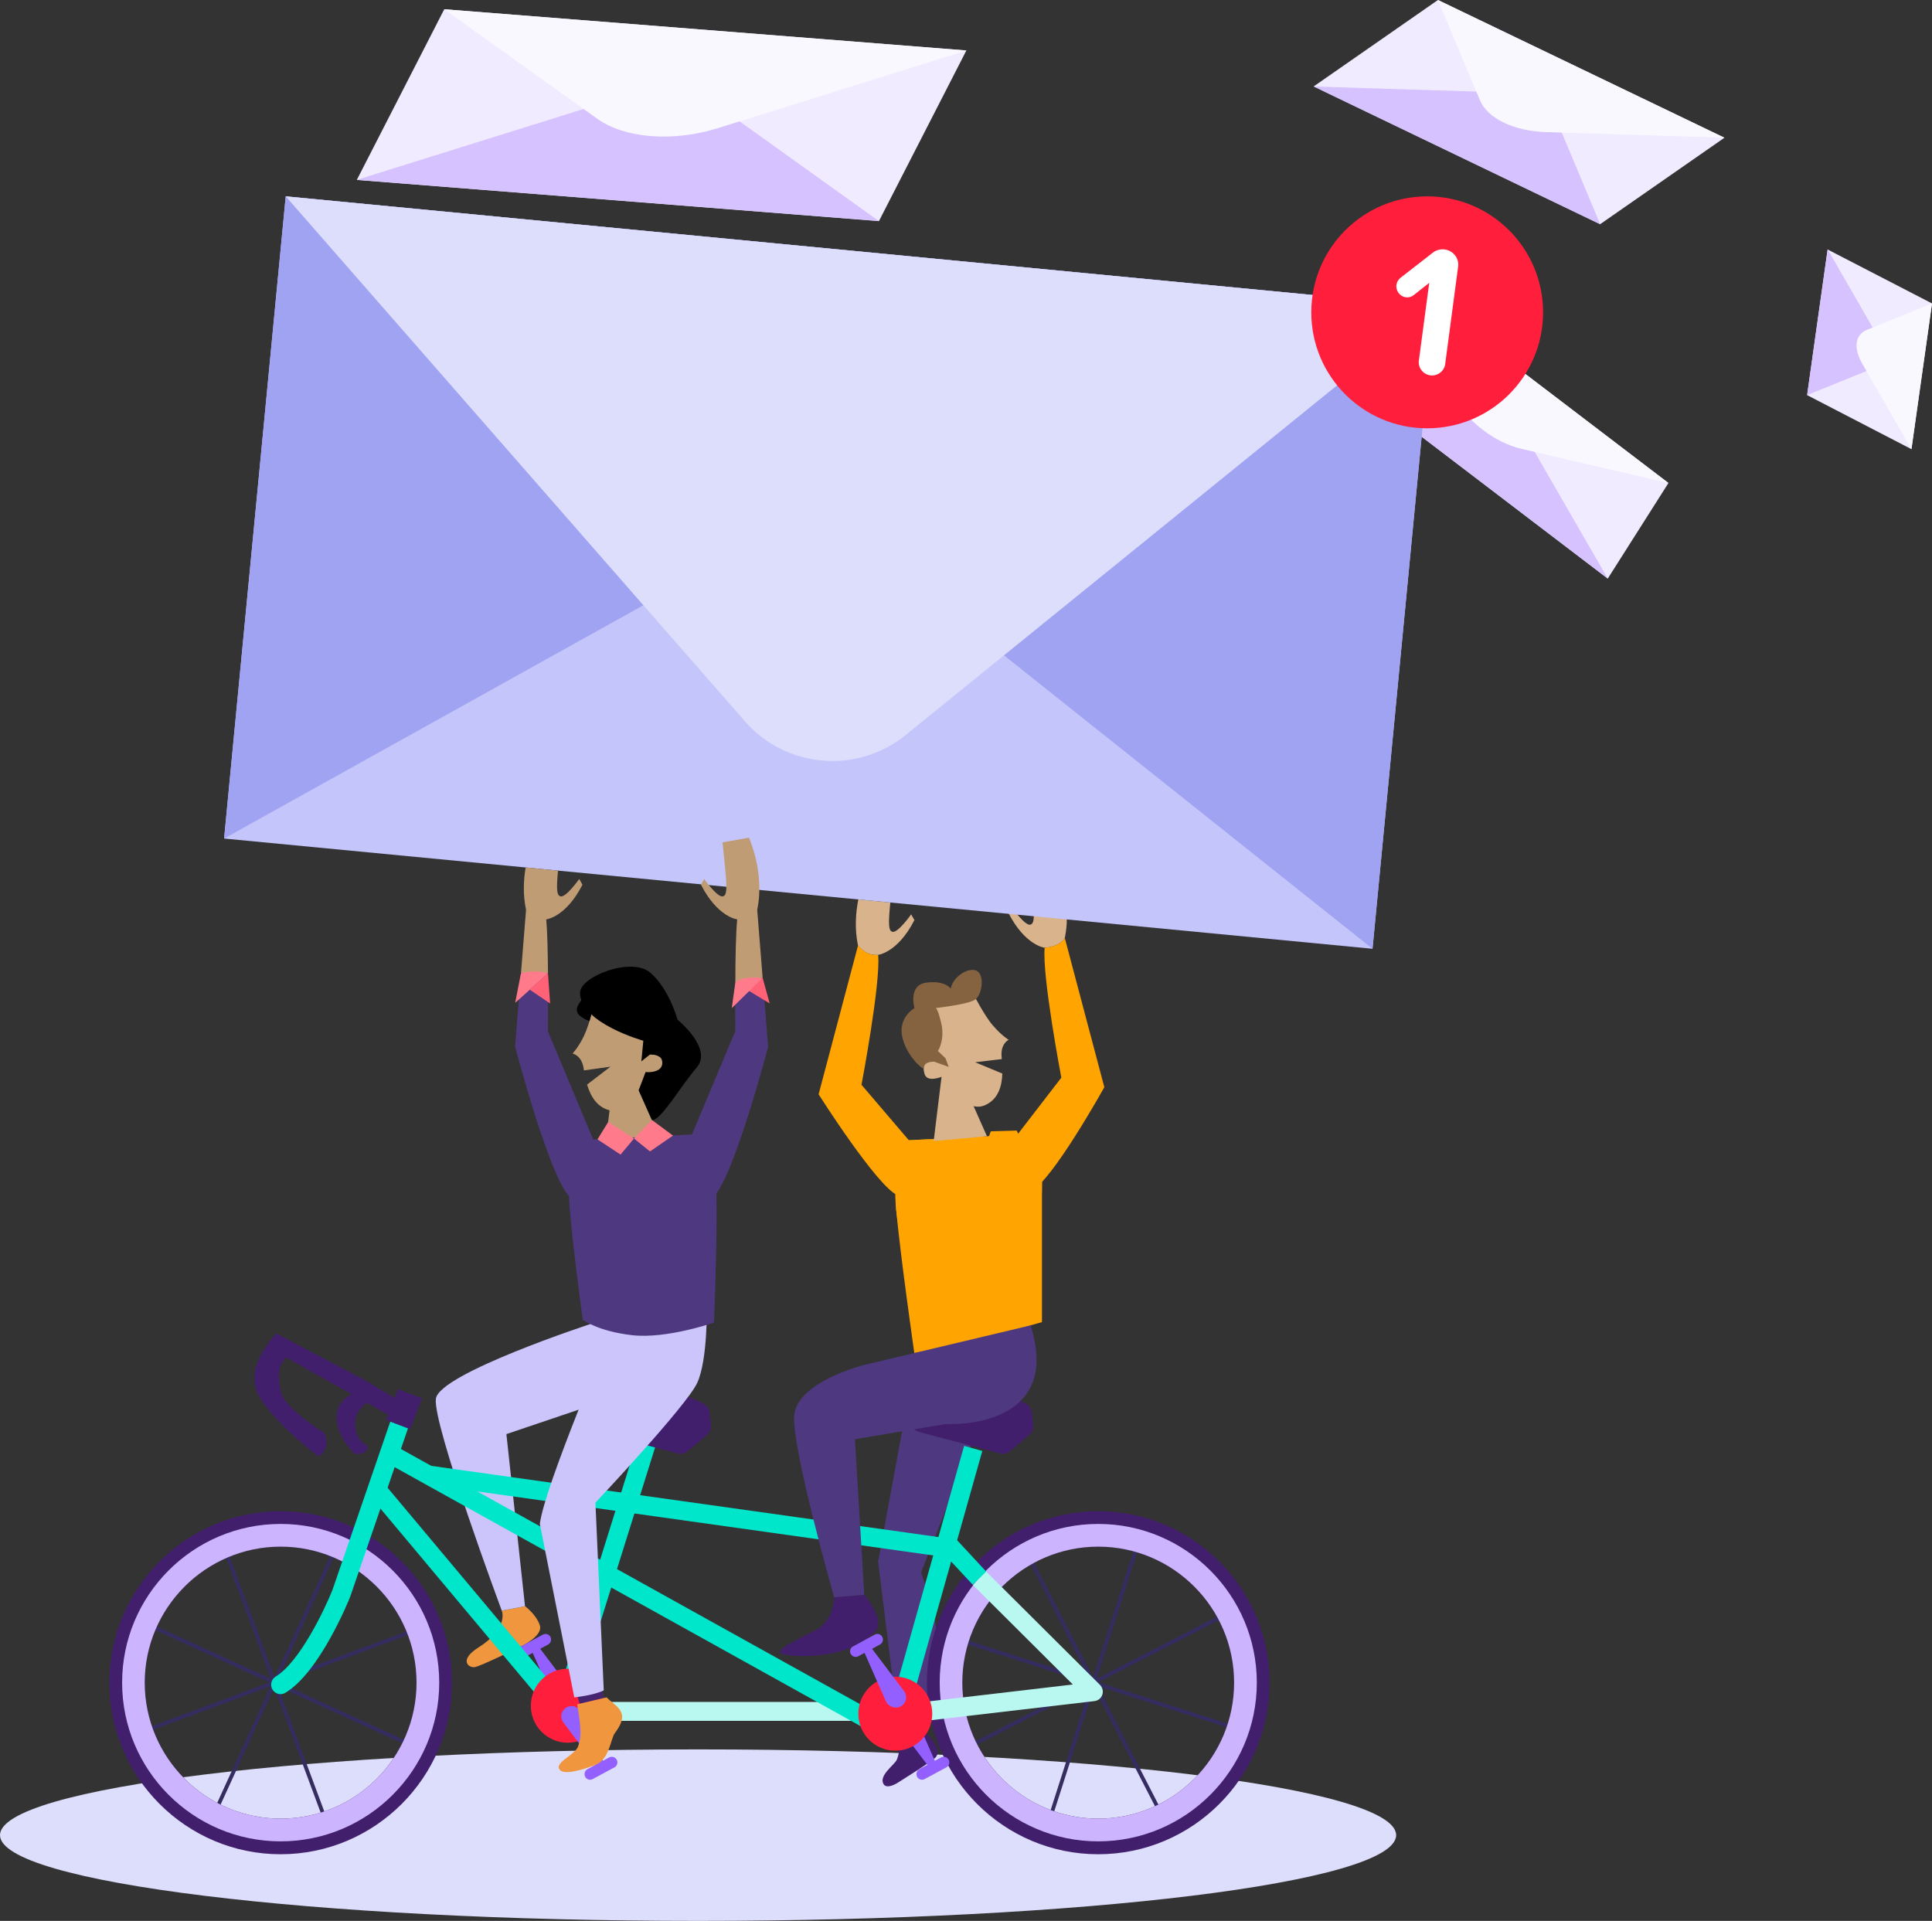 <svg xmlns="http://www.w3.org/2000/svg" width="177" height="176" viewBox="0 0 177 176" fill="none"><rect x="0" y="0" width="177" height="176" fill="#333333" stroke="none"/><g clip-path="url(#clip0_2420_649)"><path d="M40.7 0.849L88.536 4.621L80.523 20.259L32.688 16.487L40.7 0.849Z" fill="#F1EBFF"></path><path d="M80.523 20.259L66.519 10.236C63.99 8.426 59.585 8.078 55.468 9.361L32.688 16.479L80.523 20.25V20.259Z" fill="#D5C2FF"></path><path d="M40.699 0.849L54.704 10.873C57.233 12.682 61.638 13.03 65.755 11.747L88.535 4.629L40.699 0.849Z" fill="#FAF8FF"></path><path d="M108.554 30.341L111.899 54.983L92.454 50.991L89.109 26.349L108.554 30.341Z" fill="#FFE2E6"></path><path d="M92.454 50.991L101.832 43.703C103.53 42.386 103.216 40.118 101.06 38.011L89.109 26.349L92.454 50.991Z" fill="#FFA9B4"></path><path d="M108.556 30.341L99.177 37.629C97.48 38.946 97.794 41.214 99.95 43.321L111.9 54.983L108.556 30.341Z" fill="#FFF5F6"></path><path d="M177 27.802L175.116 41.154L165.559 36.202L167.434 22.858L177 27.802Z" fill="#F1EBFF"></path><path d="M165.559 36.202L171.525 33.781C172.603 33.348 172.773 32.117 171.958 30.698L167.443 22.849L165.559 36.202Z" fill="#D5C2FF"></path><path d="M177.001 27.802L171.034 30.222C169.956 30.656 169.786 31.887 170.601 33.306L175.117 41.154L177.001 27.802Z" fill="#FAF8FF"></path><path d="M125.821 23.648L152.854 44.255L147.295 53.012L120.262 32.405L125.821 23.648Z" fill="#F1EBFF"></path><path d="M147.295 53.012L139.953 40.288C138.629 37.986 136.142 36.092 133.706 35.531L120.262 32.405L147.295 53.012Z" fill="#D5C2FF"></path><path d="M125.82 23.648L133.162 36.372C134.486 38.674 136.973 40.568 139.409 41.129L152.853 44.255L125.82 23.648Z" fill="#FAF8FF"></path><path d="M131.737 0L157.981 12.622L146.599 20.539L120.355 7.917L131.737 0Z" fill="#F1EBFF"></path><path d="M146.599 20.539L142.746 11.348C142.05 9.683 139.631 8.528 136.686 8.435L120.355 7.925L146.599 20.547V20.539Z" fill="#D5C2FF"></path><path d="M131.734 0L135.588 9.191C136.284 10.856 138.703 12.011 141.648 12.104L157.978 12.614L131.734 0Z" fill="#FAF8FF"></path><path d="M63.954 176C99.275 176 127.908 172.482 127.908 168.143C127.908 163.804 99.275 160.286 63.954 160.286C28.633 160.286 0 163.804 0 168.143C0 172.482 28.633 176 63.954 176Z" fill="#DDDEFB"></path><path d="M95.462 108.284V108.327C95.462 112.54 94.426 121.425 94.426 121.425L85.404 123.964C85.404 123.964 82.459 114.935 82.094 110.781C81.814 107.622 82.544 105.625 82.909 104.844L82.934 104.785L83.061 104.555L83.104 104.479L90.607 104.096C90.997 104.079 91.49 104.054 91.948 104.029L92.372 104.003L93.128 103.961H93.221L94.087 103.918C94.087 103.918 94.969 103.918 95.385 106.781C95.436 107.154 95.462 107.664 95.462 108.284Z" fill="#FFA400"></path><path d="M83.817 158.052C83.817 158.052 86.584 159.785 85.752 160.982C85.54 161.288 82.17 163.386 82.17 163.386C82.17 163.386 81.262 163.955 80.956 163.48C80.455 162.69 81.975 161.687 82.162 161.229C82.645 160.056 82.246 158.867 82.026 158.544L83.817 158.052Z" fill="#411F6D"></path><path d="M45.967 147.57C45.967 147.57 46.672 149.158 43.803 150.968C42.029 152.089 42.911 152.853 43.514 152.743C44.117 152.632 47.741 150.84 47.741 150.84C47.741 150.84 49.778 149.897 49.455 148.912C49.133 147.927 48.106 147.171 48.106 147.171L45.975 147.57H45.967Z" fill="#F0963F"></path><path d="M83.84 124.593L80.453 143.085L84.171 144.614L91.071 127.056L83.84 124.593Z" fill="#4E3980"></path><path d="M83.738 142.32C83.738 142.32 85.877 147.799 85.766 149.608C85.656 151.418 84.748 159.029 84.748 159.029L82.49 159.572L80.453 143.085L83.738 142.32Z" fill="#4E3980"></path><path d="M54.184 121.28C54.184 121.28 40.256 125.833 39.934 128.152C39.611 130.471 45.968 147.57 45.968 147.57L48.099 147.171L46.393 131.397L56.9 127.846L54.184 121.289V121.28Z" fill="#CBC5FB"></path><path d="M100.612 138.464C91.954 138.464 84.918 145.514 84.918 154.178C84.918 162.842 91.954 169.893 100.612 169.893C109.269 169.893 116.314 162.842 116.314 154.178C116.314 145.514 109.269 138.464 100.612 138.464ZM100.612 166.631C93.745 166.631 88.16 161.033 88.16 154.17C88.16 147.307 93.754 141.709 100.612 141.709C107.469 141.709 113.063 147.298 113.063 154.17C113.063 161.042 107.478 166.631 100.612 166.631Z" fill="#411F6D"></path><path d="M25.709 138.464C17.06 138.464 10.016 145.514 10.016 154.178C10.016 162.842 17.06 169.893 25.709 169.893C34.358 169.893 41.411 162.842 41.411 154.178C41.411 145.514 34.367 138.464 25.709 138.464ZM25.709 166.631C18.843 166.631 13.258 161.033 13.258 154.17C13.258 147.307 18.851 141.709 25.709 141.709C32.567 141.709 38.16 147.298 38.16 154.17C38.16 161.042 32.576 166.631 25.709 166.631Z" fill="#411F6D"></path><path d="M20.6 141.444L20.273 141.565L29.674 166.876L30 166.755L20.6 141.444Z" fill="#352C60"></path><path d="M37.725 149.301L12.434 158.709L12.555 159.035L37.846 149.627L37.725 149.301Z" fill="#352C60"></path><path d="M30.596 141.814L19.359 166.364L19.676 166.509L30.912 141.959L30.596 141.814Z" fill="#352C60"></path><path d="M12.938 148.377L12.793 148.694L37.324 159.939L37.469 159.622L12.938 148.377Z" fill="#352C60"></path><path d="M104.124 141.248L95.898 166.965L96.23 167.072L104.456 141.354L104.124 141.248Z" fill="#352C60"></path><path d="M87.372 149.894L87.266 150.226L112.966 158.449L113.072 158.117L87.372 149.894Z" fill="#352C60"></path><path d="M112.097 147.825L88.109 160.189L88.269 160.499L112.256 148.135L112.097 147.825Z" fill="#352C60"></path><path d="M94.165 142.067L93.856 142.226L106.197 166.239L106.507 166.08L94.165 142.067Z" fill="#352C60"></path><path d="M50.425 149.982C50.56 150.229 50.467 150.543 50.212 150.679L49.491 151.07L52.419 154.943C52.547 155.113 52.614 155.317 52.614 155.529C52.606 156.2 51.91 156.65 51.299 156.378L51.239 156.353C51.002 156.251 50.815 156.056 50.73 155.818L48.803 151.443L48.235 151.749C47.989 151.885 47.675 151.792 47.539 151.537C47.403 151.29 47.496 150.976 47.751 150.84L49.737 149.77C49.983 149.634 50.297 149.727 50.433 149.982H50.425Z" fill="#9360FF"></path><path d="M84.026 162.792C83.89 162.545 83.983 162.231 84.238 162.095L84.959 161.704L82.031 157.831C81.904 157.661 81.836 157.457 81.836 157.245C81.844 156.574 82.54 156.124 83.151 156.395L83.211 156.421C83.449 156.523 83.635 156.718 83.72 156.956L85.647 161.331L86.216 161.025C86.462 160.889 86.776 160.982 86.912 161.237C87.047 161.483 86.954 161.798 86.699 161.934L84.713 163.004C84.467 163.14 84.153 163.046 84.017 162.792H84.026Z" fill="#9360FF"></path><path d="M100.612 139.628C92.6 139.628 86.09 146.151 86.09 154.17C86.09 162.188 92.6 168.712 100.612 168.712C108.624 168.712 115.143 162.188 115.143 154.17C115.143 146.151 108.624 139.628 100.612 139.628ZM100.612 166.631C93.746 166.631 88.161 161.033 88.161 154.17C88.161 147.307 93.754 141.709 100.612 141.709C107.47 141.709 113.063 147.298 113.063 154.17C113.063 161.042 107.479 166.631 100.612 166.631Z" fill="#CCB4FF"></path><path d="M25.71 139.628C17.698 139.628 11.188 146.151 11.188 154.17C11.188 162.188 17.698 168.712 25.71 168.712C33.722 168.712 40.24 162.188 40.24 154.17C40.24 146.151 33.722 139.628 25.71 139.628ZM25.71 166.631C18.843 166.631 13.258 161.033 13.258 154.17C13.258 147.307 18.852 141.709 25.71 141.709C32.568 141.709 38.161 147.298 38.161 154.17C38.161 161.042 32.576 166.631 25.71 166.631Z" fill="#CCB4FF"></path><path d="M78.203 155.937H51.535V157.669H78.203V155.937Z" fill="#B9F8F0"></path><path d="M88.328 132.472L80.824 159.099L82.491 159.569L89.994 132.943L88.328 132.472Z" fill="#00E6CA"></path><path d="M89.11 145.191L90.374 144.019L87.633 141.063L87.327 141.021L39.347 134.285L39.109 136.001L86.784 142.694L89.11 145.191Z" fill="#00E6CA"></path><path d="M35.974 132.342L35.133 133.857L79.184 158.344L80.025 156.829L35.974 132.342Z" fill="#00E6CA"></path><path d="M25.71 155.223C25.863 155.223 26.015 155.181 26.151 155.096C29.291 153.21 31.957 146.619 32.067 146.338L32.084 146.296L38.025 128.985C38.178 128.534 37.94 128.042 37.49 127.88C37.041 127.727 36.548 127.965 36.387 128.415L30.446 145.71C29.733 147.485 27.441 152.301 25.26 153.609C24.852 153.856 24.717 154.391 24.963 154.798C25.124 155.07 25.413 155.223 25.71 155.223Z" fill="#00E6CA"></path><path d="M51.894 158.57L60.458 131.21L58.803 130.692L51.19 155.028L35.199 135.941L33.875 137.054L51.894 158.57Z" fill="#00E6CA"></path><path d="M84.876 157.661L100.273 155.86C100.604 155.818 100.884 155.597 100.986 155.283C101.096 154.968 101.011 154.62 100.782 154.382L90.351 143.994L89.129 145.217L98.287 154.34L84.664 155.937L84.868 157.661H84.876Z" fill="#B9F8F0"></path><path d="M52.019 159.674C53.89 159.674 55.406 158.157 55.406 156.285C55.406 154.413 53.89 152.896 52.019 152.896C50.149 152.896 48.633 154.413 48.633 156.285C48.633 158.157 50.149 159.674 52.019 159.674Z" fill="#FF1F3C"></path><path d="M82.023 160.405C83.894 160.405 85.41 158.887 85.41 157.015C85.41 155.144 83.894 153.626 82.023 153.626C80.153 153.626 78.637 155.144 78.637 157.015C78.637 158.887 80.153 160.405 82.023 160.405Z" fill="#FF1F3C"></path><path d="M35.377 130.115L37.582 130.954L38.659 128.12L36.453 127.281L35.377 130.115Z" fill="#411F6D"></path><path d="M36.507 128.296L33.46 126.47L25.32 122.181C25.32 122.181 22.273 125.205 23.665 127.787C25.057 130.369 29.173 133.444 29.173 133.444C29.173 133.444 29.929 133.079 29.903 132.127C29.878 131.176 29.411 131.1 29.411 131.1C29.411 131.1 25.948 128.934 25.71 127.439C25.464 125.952 25.464 125.196 26.194 124.364L35.845 129.774L36.507 128.288V128.296Z" fill="#411F6D"></path><path d="M33.366 127.388C33.366 127.388 30.981 127.676 30.853 129.681C30.735 131.677 32.534 133.215 32.534 133.215C32.534 133.215 33.756 133.308 33.68 132.51C33.68 132.51 32.415 131.881 32.534 130.301C32.653 128.73 34.214 128.212 34.214 128.212L33.366 127.379V127.388Z" fill="#411F6D"></path><path d="M64.361 128.56L62.901 127.906C62.715 127.821 62.52 127.795 62.316 127.821L54.55 128.772C54.303 128.806 54.083 128.917 53.905 129.086C53.48 129.511 53.472 130.208 53.896 130.632L54.151 130.896C54.286 131.04 54.465 131.142 54.651 131.193L62.053 133.164C62.401 133.257 62.774 133.172 63.046 132.934L64.743 131.49C65.023 131.252 65.168 130.887 65.125 130.522L64.998 129.426C64.955 129.044 64.709 128.704 64.353 128.551L64.361 128.56Z" fill="#411F6D"></path><path d="M93.889 128.56L92.429 127.906C92.242 127.821 92.047 127.795 91.843 127.821L84.077 128.772C83.831 128.806 83.61 128.917 83.432 129.086C83.008 129.511 82.999 130.208 83.423 130.632L83.678 130.896C83.814 131.04 83.992 131.142 84.179 131.193L91.58 133.164C91.928 133.257 92.302 133.172 92.573 132.934L94.271 131.49C94.551 131.252 94.695 130.887 94.653 130.522L94.525 129.426C94.483 129.044 94.237 128.704 93.88 128.551L93.889 128.56Z" fill="#411F6D"></path><path d="M80.827 149.982C80.963 150.229 80.869 150.543 80.615 150.679L79.893 151.07L82.822 154.943C82.949 155.113 83.017 155.317 83.017 155.529C83.008 156.2 82.312 156.65 81.701 156.378L81.642 156.353C81.404 156.251 81.217 156.056 81.132 155.818L79.206 151.443L78.637 151.749C78.391 151.885 78.077 151.792 77.941 151.537C77.805 151.29 77.899 150.976 78.153 150.84L80.139 149.77C80.386 149.634 80.7 149.727 80.835 149.982H80.827Z" fill="#9360FF"></path><path d="M53.616 162.792C53.48 162.545 53.573 162.231 53.828 162.095L54.549 161.704L51.621 157.831C51.494 157.661 51.426 157.457 51.426 157.245C51.434 156.574 52.13 156.124 52.741 156.395L52.801 156.421C53.038 156.523 53.225 156.718 53.31 156.956L55.237 161.331L55.805 161.025C56.051 160.889 56.366 160.982 56.501 161.237C56.637 161.483 56.544 161.798 56.289 161.934L54.303 163.004C54.057 163.14 53.743 163.046 53.607 162.792H53.616Z" fill="#9360FF"></path><path d="M52.895 155.41L53.107 156.107L55.331 155.58L55.118 154.595L52.895 155.41Z" fill="#452470"></path><path d="M56.052 121.764C56.052 121.764 49.873 136.196 49.457 139.628L52.614 155.52C52.614 155.52 54.337 155.351 55.313 154.883L54.55 137.683C54.55 137.683 62.876 128.84 63.869 126.717C64.862 124.593 64.752 119.581 64.752 119.581C64.752 119.581 57.936 117.237 56.052 121.756V121.764Z" fill="#CBC5FB"></path><path d="M54.185 121.28C54.185 121.28 57.104 119.131 60.601 118.987C64.344 118.834 57.104 126.419 57.104 126.419L53.582 124.593L54.185 121.28Z" fill="#CBC5FB"></path><path d="M55.586 155.521C55.586 155.521 55.569 155.554 56.197 156.064C57.105 156.795 57.36 157.415 56.325 158.799C55.943 159.309 55.832 161.22 54.551 161.704C53.269 162.188 51.555 162.707 51.224 162.07C50.893 161.432 52.717 160.77 52.972 159.988C53.227 159.207 53.295 158.638 52.879 156.158L55.578 155.521H55.586Z" fill="#F0963F"></path><path d="M76.423 146.338C76.423 146.338 76.423 148.479 74.742 149.354C73.062 150.229 70.736 151.248 71.678 151.545C72.62 151.843 76.168 151.902 78.154 150.84C80.14 149.77 80.412 149.507 80.454 148.632C80.497 147.757 79.19 146.117 79.19 146.117L76.431 146.347L76.423 146.338Z" fill="#411F6D"></path><path d="M97.556 85.961C96.978 86.811 95.705 86.836 95.705 86.836C95.705 86.836 93.923 86.641 92.387 83.651L92.684 83.124C92.684 83.124 93.915 84.857 94.398 84.721C94.891 84.585 94.746 83.549 94.364 79.778L96.792 79.353C96.792 79.353 98.269 82.555 97.547 85.961H97.556Z" fill="#D8B38B"></path><path d="M101.173 99.612C101.173 99.612 96.335 108.318 94.476 109.091C94.476 109.091 91.811 110.883 90.606 107.341L97.234 98.737C97.234 98.737 95.46 89.444 95.707 86.836C95.707 86.836 96.98 86.802 97.557 85.961L101.173 99.612Z" fill="#FFA400"></path><path d="M83.772 84.305C82.244 87.295 80.445 87.49 80.445 87.49C80.445 87.49 79.409 87.677 78.603 86.615C78.281 85.086 78.4 83.583 78.637 82.411L81.565 82.691C81.379 84.653 81.387 85.273 81.76 85.375C82.253 85.511 83.475 83.778 83.475 83.778L83.772 84.296V84.305Z" fill="#D8B38B"></path><path d="M85.775 107.426C84.57 110.968 82.245 109.524 82.245 109.524C80.377 108.751 74.996 100.266 74.996 100.266L78.612 86.615C79.418 87.677 80.454 87.49 80.454 87.49C80.691 90.098 78.926 99.391 78.926 99.391L85.784 107.426H85.775Z" fill="#FFA400"></path><path d="M131.388 28.099L125.743 86.93L81.574 82.691L78.646 82.411L51.12 79.769L48.158 79.48L20.531 76.83L26.175 17.991L131.388 28.099Z" fill="#C4C5FA"></path><path d="M20.531 76.83L74.996 46.523L125.743 86.93L131.388 28.099L26.175 17.991L20.531 76.83Z" fill="#A0A3F2"></path><path d="M26.176 17.991L68.24 66.085C72.009 70.4 78.519 70.952 82.966 67.351L131.388 28.099L26.176 17.991Z" fill="#DDDEFB"></path><path d="M50.044 84.237C50.145 85.324 50.188 87.278 50.205 89.181C49.356 89.087 48.524 89.104 47.727 89.181L48.193 83.362C47.896 81.961 47.964 80.593 48.159 79.48L51.122 79.769C50.969 81.468 50.994 82.029 51.351 82.13C51.843 82.266 53.065 80.534 53.065 80.534L53.362 81.06C51.835 84.05 50.044 84.237 50.044 84.237Z" fill="#BF9C73"></path><path d="M55.28 106.602C54.075 110.144 52.522 109.915 52.522 109.915C50.654 109.142 47.191 95.891 47.191 95.891L47.718 89.189C48.516 89.104 49.347 89.087 50.196 89.189C50.221 91.873 50.196 94.49 50.196 94.49L55.272 106.619L55.28 106.602Z" fill="#4E3980"></path><path d="M67.368 90.03C67.368 87.881 67.419 85.486 67.537 84.237C67.537 84.237 65.755 84.05 64.219 81.06L64.507 80.534C64.507 80.534 65.738 82.266 66.23 82.13C66.723 81.995 66.578 80.958 66.196 77.178L68.615 76.754C68.615 76.754 70.092 79.965 69.371 83.362L69.871 89.605C68.989 89.673 68.148 89.835 67.368 90.03Z" fill="#BF9C73"></path><path d="M70.378 95.891C70.378 95.891 66.915 109.142 65.048 109.915C65.048 109.915 63.486 110.144 62.281 106.602L67.365 94.473C67.365 94.473 67.34 92.392 67.365 90.03C68.146 89.826 68.986 89.673 69.869 89.606L70.37 95.891H70.378Z" fill="#4E3980"></path><path d="M53.506 94.897C54.023 93.827 54.465 91.805 54.465 91.805L58.989 91.865C58.989 91.865 59.218 96.494 59.566 96.605C59.914 96.715 60.695 96.29 60.695 97.582C60.695 98.482 59.15 98.236 59.15 98.236C59.15 98.236 58.165 102.083 56.094 101.778C54.736 101.582 54.108 100.453 53.786 99.374L55.925 97.734L53.497 98.074C53.489 97.998 53.472 97.921 53.463 97.853C53.276 96.681 52.453 96.528 52.453 96.528C52.453 96.528 52.988 95.976 53.506 94.906V94.897Z" fill="#BF9C73"></path><path d="M56.272 98.236L55.5 104.547L60.38 104.105L58.377 99.586L56.272 98.236Z" fill="#BF9C73"></path><path d="M90.962 93.963C90.19 93.054 89.248 91.219 89.248 91.219L84.893 92.425C84.893 92.425 85.844 96.961 85.538 97.157C85.233 97.352 84.359 97.14 84.698 98.388C84.936 99.255 86.353 98.626 86.353 98.626C86.353 98.626 88.28 102.092 90.207 101.277C91.471 100.741 91.794 99.493 91.828 98.363L89.341 97.327L91.777 97.038C91.777 96.961 91.76 96.885 91.76 96.817C91.65 95.628 92.405 95.271 92.405 95.271C92.405 95.271 91.743 94.872 90.971 93.963H90.962Z" fill="#D8B38B"></path><path d="M86.311 98.236L85.539 104.547L90.419 104.105L88.416 99.586L86.311 98.236Z" fill="#D8B38B"></path><path d="M47.725 89.181L47.199 91.882L50.204 89.181C50.204 89.181 49.712 89.011 48.948 89.011C48.184 89.011 47.734 89.181 47.734 89.181H47.725Z" fill="#FF7B8C"></path><path d="M50.203 89.172L50.398 91.941L48.531 90.676L50.203 89.172Z" fill="#FF6276"></path><path d="M69.871 89.606C69.871 89.606 67.893 89.665 67.367 90.03L70.516 91.941L69.871 89.606Z" fill="#FF6276"></path><path d="M69.869 89.605C69.869 89.605 67.96 89.368 67.365 90.03L67.043 92.366L69.869 89.597V89.605Z" fill="#FF7B8C"></path><path d="M59.566 96.605L58.759 97.242L58.938 95.356C58.938 95.356 53.141 93.734 53.141 90.964C53.141 89.478 57.826 87.643 59.566 89.113C61.306 90.582 62.07 93.428 62.07 93.428C62.07 93.428 65.329 96.061 63.827 97.811C62.324 99.552 60.567 102.669 59.727 102.627L58.513 99.892L59.141 98.236C59.141 98.236 60.813 98.38 60.669 97.25C60.669 97.25 60.712 96.656 59.566 96.605Z" fill="black"></path><path d="M54.336 92.366L54.005 93.555C54.005 93.555 52.74 93.147 52.851 92.434C52.961 91.72 53.979 90.956 53.979 90.956L54.336 92.358V92.366Z" fill="black"></path><path d="M53.208 104.479C53.208 104.479 51.833 106.628 52.198 110.781C52.563 114.935 53.387 120.915 53.387 120.915C53.387 120.915 54.736 121.968 57.902 122.334C61.068 122.699 65.413 121.178 65.413 121.178C65.413 121.178 65.897 109.626 65.481 106.764C65.066 103.901 64.183 103.901 64.183 103.901L53.208 104.462V104.479Z" fill="#4E3980"></path><path d="M55.723 102.797L58.082 104.317L56.852 105.787L54.738 104.394L55.723 102.797Z" fill="#FF7B8C"></path><path d="M59.729 102.619L58.082 104.317L59.55 105.498L61.655 104.046L59.729 102.619Z" fill="#FF7B8C"></path><path d="M95.46 108.284V121.136L89.315 122.869L88.747 110.705C88.704 109.686 90.716 103.663 90.784 103.655C91.174 103.638 93.143 103.587 93.143 103.587L95.46 108.284Z" fill="#FFA400"></path><path d="M89.316 122.877L83.765 123.973C83.765 123.973 82.467 114.944 82.102 110.79C81.822 107.63 82.552 105.634 82.916 104.853L82.942 104.793L83.069 104.564L83.112 104.487L85.14 104.385C85.14 104.385 88.365 108.242 88.747 110.722L89.316 122.886V122.877Z" fill="#FFA400"></path><path d="M94.432 121.433L79.112 125.077C79.112 125.077 72.916 126.632 72.755 129.775C72.594 132.917 76.422 146.347 76.422 146.347L79.18 146.117L78.323 131.864L86.641 130.471C86.641 130.471 97.462 131.125 94.424 121.433H94.432Z" fill="#4E3980"></path><path d="M87.814 113.474C88.124 113.474 88.374 113.223 88.374 112.914C88.374 112.604 88.124 112.353 87.814 112.353C87.505 112.353 87.254 112.604 87.254 112.914C87.254 113.223 87.505 113.474 87.814 113.474Z" fill="#FFA400"></path><path d="M87.814 117.56C88.124 117.56 88.374 117.309 88.374 116.999C88.374 116.69 88.124 116.439 87.814 116.439C87.505 116.439 87.254 116.69 87.254 116.999C87.254 117.309 87.505 117.56 87.814 117.56Z" fill="#FFA400"></path><path d="M87.814 121.654C88.124 121.654 88.374 121.403 88.374 121.093C88.374 120.784 88.124 120.533 87.814 120.533C87.505 120.533 87.254 120.784 87.254 121.093C87.254 121.403 87.505 121.654 87.814 121.654Z" fill="#FFA400"></path><path d="M85.588 97.276L86.912 97.751L86.623 96.961L85.927 96.299C85.927 96.299 86.598 95.28 86.225 93.717C85.851 92.154 85.681 92.366 85.681 92.366C85.681 92.366 88.66 92.035 89.322 91.602C89.984 91.168 90.239 89.308 89.467 88.943C88.694 88.578 87.277 89.529 87.099 90.582C87.099 90.582 86.589 89.809 84.875 90.03C83.16 90.251 83.78 92.366 83.78 92.366C83.78 92.366 82.286 93.207 82.651 94.957C83.016 96.707 84.442 97.913 84.62 97.913C84.62 97.913 84.535 97.259 85.588 97.276Z" fill="#856340"></path><path d="M130.751 39.243C136.615 39.243 141.369 34.486 141.369 28.617C141.369 22.748 136.615 17.991 130.751 17.991C124.887 17.991 120.133 22.748 120.133 28.617C120.133 34.486 124.887 39.243 130.751 39.243Z" fill="#FF1F3C"></path><path d="M131.016 34.385C130.371 34.3 129.904 33.679 129.989 33.042L130.939 25.916L129.497 27.054C129.284 27.215 129.038 27.266 128.801 27.241C128.274 27.173 127.858 26.663 127.935 26.103C127.969 25.848 128.105 25.61 128.334 25.432L131.296 23.13C131.585 22.909 131.975 22.807 132.365 22.858C133.129 22.96 133.689 23.656 133.588 24.421L132.399 33.365C132.314 34.011 131.695 34.478 131.024 34.393L131.016 34.385Z" fill="white"></path></g><defs><clipPath id="clip0_2420_649"><rect width="177" height="176" fill="white"></rect></clipPath></defs></svg>